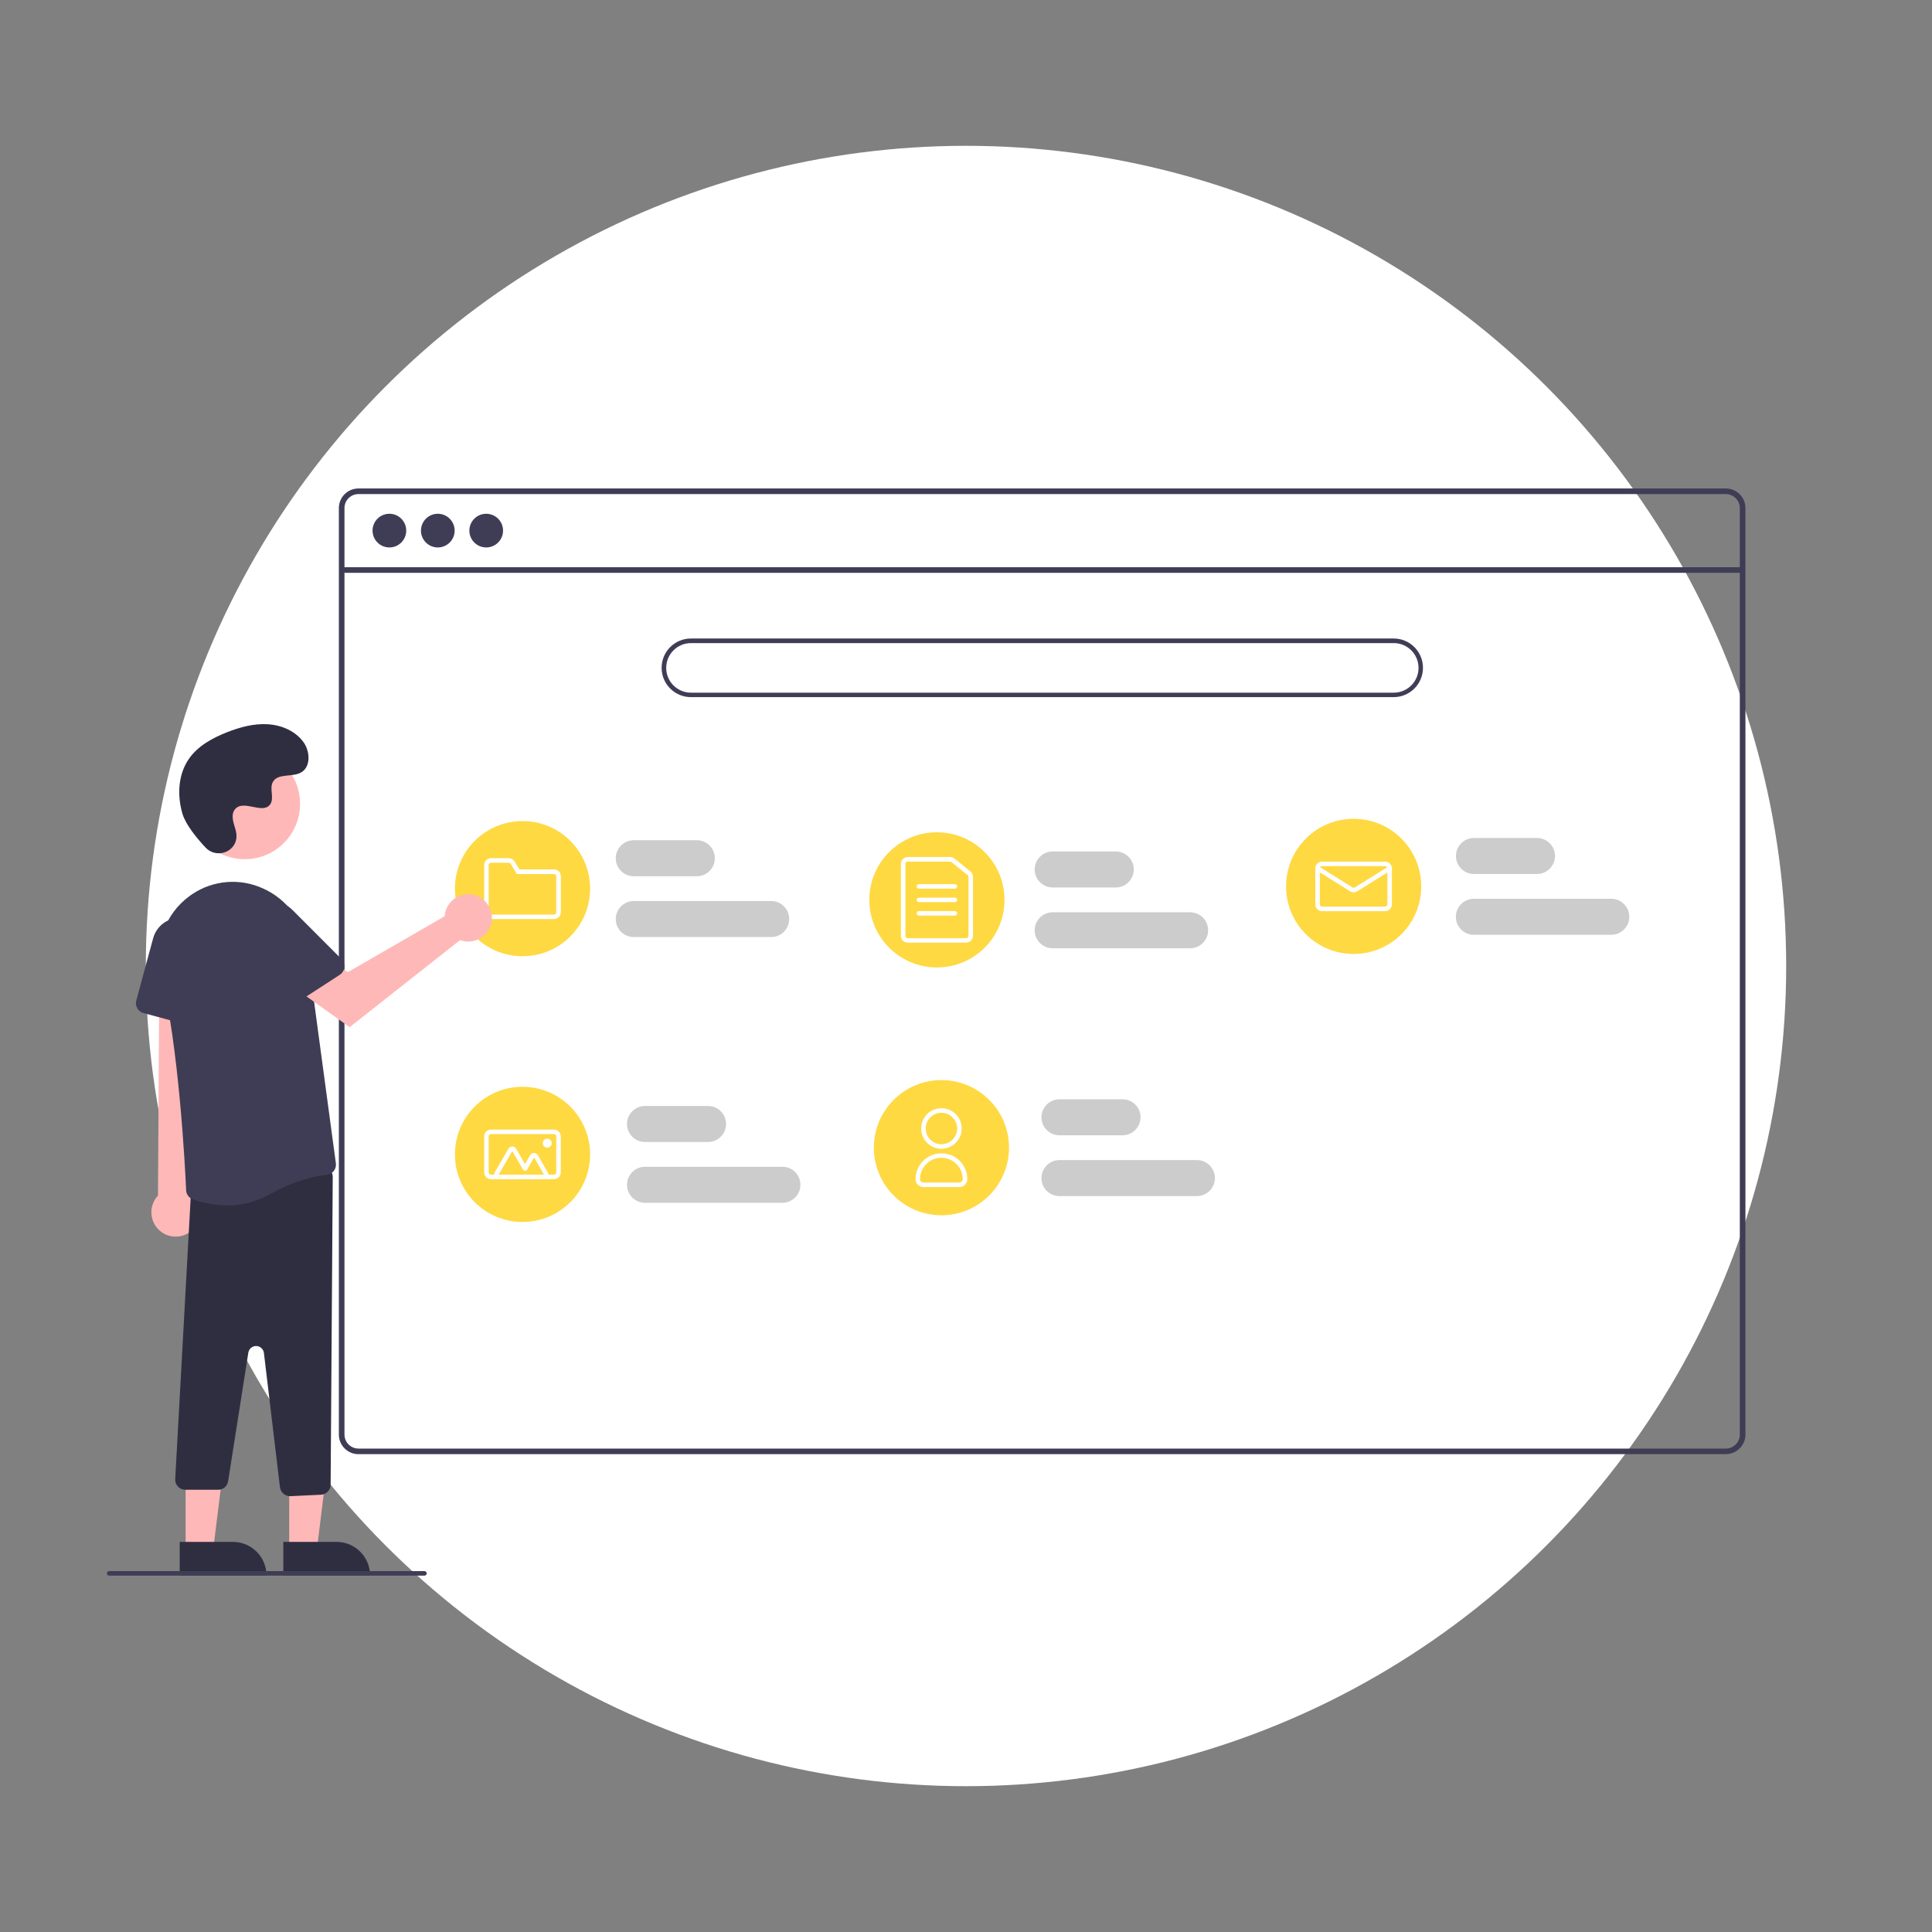 <?xml version="1.0" encoding="UTF-8"?><svg id="a" xmlns="http://www.w3.org/2000/svg" viewBox="0 0 265 265"><rect x="0" y="0" width="265" height="265" fill="#808080" stroke="none"/><defs><style>.c{fill:#2f2e41;}.d{fill:#fff;}.e{fill:#3f3d56;}.f{fill:#fed942;}.g{fill:#ffb8b8;}.h{fill:#ccc;}</style></defs><circle id="b" class="d" cx="132.5" cy="132.5" r="112.5"/><g><path class="e" d="M236.71,67H49.17c-1.49,0-2.69,1.21-2.69,2.69v127.08c0,1.49,1.21,2.69,2.69,2.69H236.71c.79,0,1.54-.35,2.05-.95,.02-.02,.04-.05,.06-.07,.16-.2,.29-.42,.39-.65,.14-.32,.2-.67,.2-1.02V69.69c0-1.49-1.21-2.69-2.7-2.69Zm1.93,129.77c0,.38-.11,.74-.32,1.06-.18,.28-.44,.5-.73,.65-.27,.14-.57,.21-.88,.21H49.17c-1.06,0-1.92-.86-1.92-1.92V69.69c0-1.06,.86-1.92,1.92-1.92H236.71c1.06,0,1.93,.86,1.93,1.92v127.08Z"/><rect class="e" x="46.86" y="77.8" width="192.15" height=".77"/><circle class="e" cx="53.41" cy="72.78" r="2.31"/><circle class="e" cx="60.05" cy="72.78" r="2.31"/><circle class="e" cx="66.69" cy="72.78" r="2.31"/><path class="e" d="M191.17,95.62H94.77c-2.22,0-4.02-1.8-4.02-4.02s1.8-4.02,4.02-4.02h96.39c2.22,0,4.02,1.8,4.02,4.02s-1.8,4.02-4.02,4.02Zm-96.39-7.41c-1.88,0-3.4,1.52-3.4,3.4s1.52,3.4,3.4,3.4h96.39c1.88,0,3.4-1.52,3.4-3.4s-1.52-3.4-3.4-3.4H94.77Z"/><path class="h" d="M95.58,120.19h-8.65c-1.37,0-2.47-1.11-2.47-2.47s1.11-2.47,2.47-2.47h8.65c1.37,0,2.47,1.11,2.47,2.47s-1.11,2.47-2.47,2.47Z"/><path class="h" d="M105.78,128.53h-18.85c-1.37,0-2.47-1.11-2.47-2.47s1.11-2.47,2.47-2.47h18.85c1.37,0,2.47,1.11,2.47,2.47s-1.11,2.47-2.47,2.47Z"/><path class="h" d="M97.12,156.64h-8.65c-1.37,0-2.47-1.11-2.47-2.47s1.11-2.47,2.47-2.47h8.65c1.37,0,2.47,1.11,2.47,2.47s-1.11,2.47-2.47,2.47Z"/><path class="h" d="M107.32,164.98h-18.85c-1.37,0-2.47-1.11-2.47-2.47s1.11-2.47,2.47-2.47h18.85c1.37,0,2.47,1.11,2.47,2.47s-1.11,2.47-2.47,2.47Z"/><path class="h" d="M153.97,155.72h-8.65c-1.37,0-2.47-1.11-2.47-2.47s1.11-2.47,2.47-2.47h8.65c1.37,0,2.47,1.11,2.47,2.47s-1.11,2.47-2.47,2.47Z"/><path class="h" d="M164.17,164.06h-18.85c-1.37,0-2.47-1.11-2.47-2.47s1.11-2.47,2.47-2.47h18.85c1.37,0,2.47,1.11,2.47,2.47s-1.11,2.47-2.47,2.47Z"/><path class="h" d="M153.04,121.73h-8.65c-1.37,0-2.47-1.11-2.47-2.47s1.11-2.47,2.47-2.47h8.65c1.37,0,2.47,1.11,2.47,2.47s-1.11,2.47-2.47,2.47Z"/><path class="h" d="M163.24,130.07h-18.85c-1.37,0-2.47-1.11-2.47-2.47s1.11-2.47,2.47-2.47h18.85c1.37,0,2.47,1.11,2.47,2.47s-1.11,2.47-2.47,2.47Z"/><path class="h" d="M210.82,119.88h-8.65c-1.37,0-2.47-1.11-2.47-2.47s1.11-2.47,2.47-2.47h8.65c1.37,0,2.47,1.11,2.47,2.47s-1.11,2.47-2.47,2.47Z"/><path class="h" d="M221.01,128.22h-18.85c-1.37,0-2.47-1.11-2.47-2.47s1.11-2.47,2.47-2.47h18.85c1.37,0,2.47,1.11,2.47,2.47s-1.11,2.47-2.47,2.47Z"/><circle class="f" cx="71.67" cy="121.89" r="9.27"/><path class="d" d="M75.99,126.06h-8.65c-.51,0-.93-.42-.93-.93v-6.49c0-.51,.42-.93,.93-.93h2.44c.32,0,.62,.17,.79,.44l.68,1.1h4.75c.51,0,.93,.42,.93,.93v4.94c0,.51-.42,.93-.93,.93Zm-8.65-7.72c-.17,0-.31,.14-.31,.31v6.49c0,.17,.14,.31,.31,.31h8.65c.17,0,.31-.14,.31-.31v-4.94c0-.17-.14-.31-.31-.31h-5.09l-.86-1.4c-.06-.09-.16-.15-.26-.15h-2.44Z"/><circle class="f" cx="128.51" cy="123.43" r="9.27"/><path class="d" d="M132.53,129.3h-8.03c-.51,0-.93-.42-.93-.93v-9.89c0-.51,.42-.93,.93-.93h5.82c.21,0,.42,.07,.58,.2l2.21,1.78c.22,.18,.35,.44,.35,.72v8.11c0,.51-.42,.93-.93,.93Zm-8.03-11.12c-.17,0-.31,.14-.31,.31v9.89c0,.17,.14,.31,.31,.31h8.03c.17,0,.31-.14,.31-.31v-8.11c0-.09-.04-.18-.12-.24l-2.21-1.78c-.05-.04-.12-.07-.19-.07h-5.82Z"/><path class="d" d="M130.98,121.89h-4.94c-.17,0-.31-.14-.31-.31s.14-.31,.31-.31h4.94c.17,0,.31,.14,.31,.31s-.14,.31-.31,.31Z"/><path class="d" d="M130.98,123.74h-4.94c-.17,0-.31-.14-.31-.31s.14-.31,.31-.31h4.94c.17,0,.31,.14,.31,.31s-.14,.31-.31,.31Z"/><path class="d" d="M130.98,125.59h-4.94c-.17,0-.31-.14-.31-.31s.14-.31,.31-.31h4.94c.17,0,.31,.14,.31,.31s-.14,.31-.31,.31Z"/><circle class="f" cx="185.67" cy="121.58" r="9.27"/><path class="d" d="M189.99,124.98h-8.65c-.51,0-.93-.42-.93-.93v-4.94c0-.51,.42-.93,.93-.93h8.65c.51,0,.93,.42,.93,.93v4.94c0,.51-.42,.93-.93,.93Zm-8.65-6.18c-.17,0-.31,.14-.31,.31v4.94c0,.17,.14,.31,.31,.31h8.65c.17,0,.31-.14,.31-.31v-4.94c0-.17-.14-.31-.31-.31h-8.65Z"/><path class="d" d="M185.67,122.39c-.17,0-.34-.05-.49-.14l-4.62-2.88c-.14-.09-.19-.28-.1-.43,.09-.14,.28-.19,.43-.1l4.62,2.88c.1,.06,.23,.06,.33,0l4.62-2.88c.14-.09,.34-.05,.43,.1,.09,.14,.05,.33-.1,.43l-4.62,2.88c-.15,.09-.32,.14-.49,.14Z"/><circle class="f" cx="71.67" cy="158.34" r="9.27"/><path class="d" d="M75.99,161.74h-8.65c-.51,0-.93-.42-.93-.93v-4.94c0-.51,.42-.93,.93-.93h8.65c.51,0,.93,.42,.93,.93v4.94c0,.51-.42,.93-.93,.93Zm-8.65-6.18c-.17,0-.31,.14-.31,.31v4.94c0,.17,.14,.31,.31,.31h8.65c.17,0,.31-.14,.31-.31v-4.94c0-.17-.14-.31-.31-.31h-8.65Z"/><path class="d" d="M74.62,161.74h-6.22c-.34,0-.62-.28-.62-.62,0-.11,.03-.22,.08-.31l1.87-3.24c.17-.3,.55-.4,.84-.23,.09,.05,.17,.13,.23,.23l1.21,2.1,.7-1.21c.17-.3,.55-.4,.84-.23,.09,.05,.17,.13,.23,.23l1.36,2.36c.17,.3,.07,.67-.23,.84-.09,.05-.2,.08-.31,.08h0Zm0-.62h0l-1.36-2.36-.97,1.68c-.06,.1-.16,.15-.27,.15h0c-.11,0-.21-.06-.27-.15l-1.48-2.56-1.87,3.24h6.22Z"/><circle class="d" cx="75.06" cy="156.8" r=".62"/><circle class="f" cx="129.13" cy="157.42" r="9.27"/><path class="d" d="M129.13,157.57c-1.54,0-2.78-1.24-2.78-2.78s1.24-2.78,2.78-2.78,2.78,1.24,2.78,2.78c0,1.53-1.25,2.78-2.78,2.78Zm0-4.94c-1.19,0-2.16,.97-2.16,2.16s.97,2.16,2.16,2.16,2.16-.97,2.16-2.16c0-1.19-.97-2.16-2.16-2.16Z"/><path class="d" d="M131.6,162.82h-4.94c-.6,0-1.08-.48-1.08-1.08,0-1.96,1.59-3.55,3.55-3.55s3.55,1.59,3.55,3.55c0,.6-.48,1.08-1.08,1.08Zm-2.47-4.02c-1.62,0-2.93,1.31-2.94,2.94,0,.26,.21,.46,.46,.46h4.94c.26,0,.46-.21,.46-.46,0-1.62-1.31-2.93-2.94-2.94Z"/><polygon class="g" points="39.67 212.58 43.46 212.58 45.26 197.97 39.67 197.97 39.67 212.58"/><path class="c" d="M50.76,216.09h-11.9v-4.6h7.3c2.54,0,4.6,2.06,4.6,4.6h0Z"/><polygon class="g" points="25.46 212.58 29.24 212.58 31.05 197.97 25.46 197.97 25.46 212.58"/><path class="c" d="M36.55,216.09h-11.9v-4.6h7.3c2.54,0,4.6,2.06,4.6,4.6h0Z"/><path class="g" d="M25.92,169.07c1.54-.99,1.99-3.05,1-4.59-.11-.16-.23-.32-.36-.46l2.49-35.39-7.18,.7-.2,34.66c-1.26,1.34-1.2,3.45,.14,4.72,1.12,1.06,2.82,1.21,4.11,.37h0Z"/><path class="c" d="M39.78,205.22c-.7,0-1.29-.53-1.38-1.23l-2.2-18.41c-.07-.59-.61-1.02-1.2-.95-.48,.06-.86,.43-.94,.91l-2.77,17.63c-.1,.68-.69,1.18-1.37,1.17h-4.5c-.77,0-1.39-.62-1.39-1.39h0l2.15-39.1c0-.69,.51-1.27,1.19-1.37l16.68-2.42c.76-.11,1.47,.42,1.58,1.18,.01,.07,.01,.14,.01,.21l-.29,42.19c0,.74-.59,1.34-1.32,1.38l-4.17,.2s-.04,0-.07,0Z"/><path class="e" d="M31.13,165.33c-1.6,0-3.2-.29-4.7-.84-.52-.19-.88-.68-.9-1.24-.14-3.19-.99-19.63-3.44-29.66-.97-4.02,.57-8.24,3.9-10.68,.13-.09,.27-.19,.4-.28,2.88-1.92,6.55-2.21,9.7-.76,3.25,1.45,5.51,4.49,5.98,8.02l4,29.68c.05,.37-.05,.75-.29,1.05-.23,.29-.57,.48-.94,.52-1.39,.14-4.26,.67-7.93,2.72-1.77,.98-3.76,1.49-5.78,1.48Z"/><path class="e" d="M26.25,140.73l-6.58-1.78c-.74-.2-1.18-.96-.98-1.71l2.31-8.53c.55-2.04,2.66-3.25,4.7-2.69,1.75,.47,2.92,2.1,2.82,3.91l-.53,9.54c-.04,.77-.7,1.35-1.46,1.31-.1,0-.19-.02-.29-.05Z"/><circle class="g" cx="33.57" cy="110.26" r="7.59"/><path class="g" d="M61.07,125.16c-.04,.17-.06,.34-.07,.51l-13.27,7.66-3.23-1.86-3.44,4.5,6.9,4.92,15.14-11.94c1.68,.62,3.54-.24,4.17-1.92,.62-1.68-.24-3.54-1.92-4.17s-3.54,.24-4.17,1.92c-.05,.13-.09,.25-.12,.38Z"/><path class="e" d="M46.62,133.7l-5.72,3.71c-.64,.42-1.5,.23-1.92-.41l-4.81-7.41c-1.15-1.77-.65-4.15,1.13-5.3,1.52-.98,3.52-.77,4.79,.5l6.75,6.76c.54,.54,.54,1.42,0,1.97-.07,.07-.14,.13-.23,.18Z"/><path class="c" d="M28.2,116.26c1.42,1.51,4.04,.7,4.23-1.36,.01-.16,.01-.32,0-.48-.1-.91-.62-1.74-.5-2.7,.03-.24,.12-.47,.26-.66,1.13-1.51,3.78,.68,4.84-.69,.65-.84-.11-2.16,.39-3.1,.66-1.24,2.62-.63,3.85-1.3,1.37-.75,1.28-2.85,.39-4.13-1.1-1.56-3.02-2.38-4.92-2.5s-3.79,.39-5.56,1.08c-2.01,.79-4.01,1.87-5.25,3.64-1.51,2.15-1.65,5.05-.9,7.57,.46,1.53,2.02,3.4,3.18,4.64Z"/><path class="e" d="M58.22,216.12H14.97c-.17,0-.31-.14-.31-.31s.14-.31,.31-.31H58.22c.17,0,.31,.14,.31,.31s-.14,.31-.31,.31Z"/></g></svg>